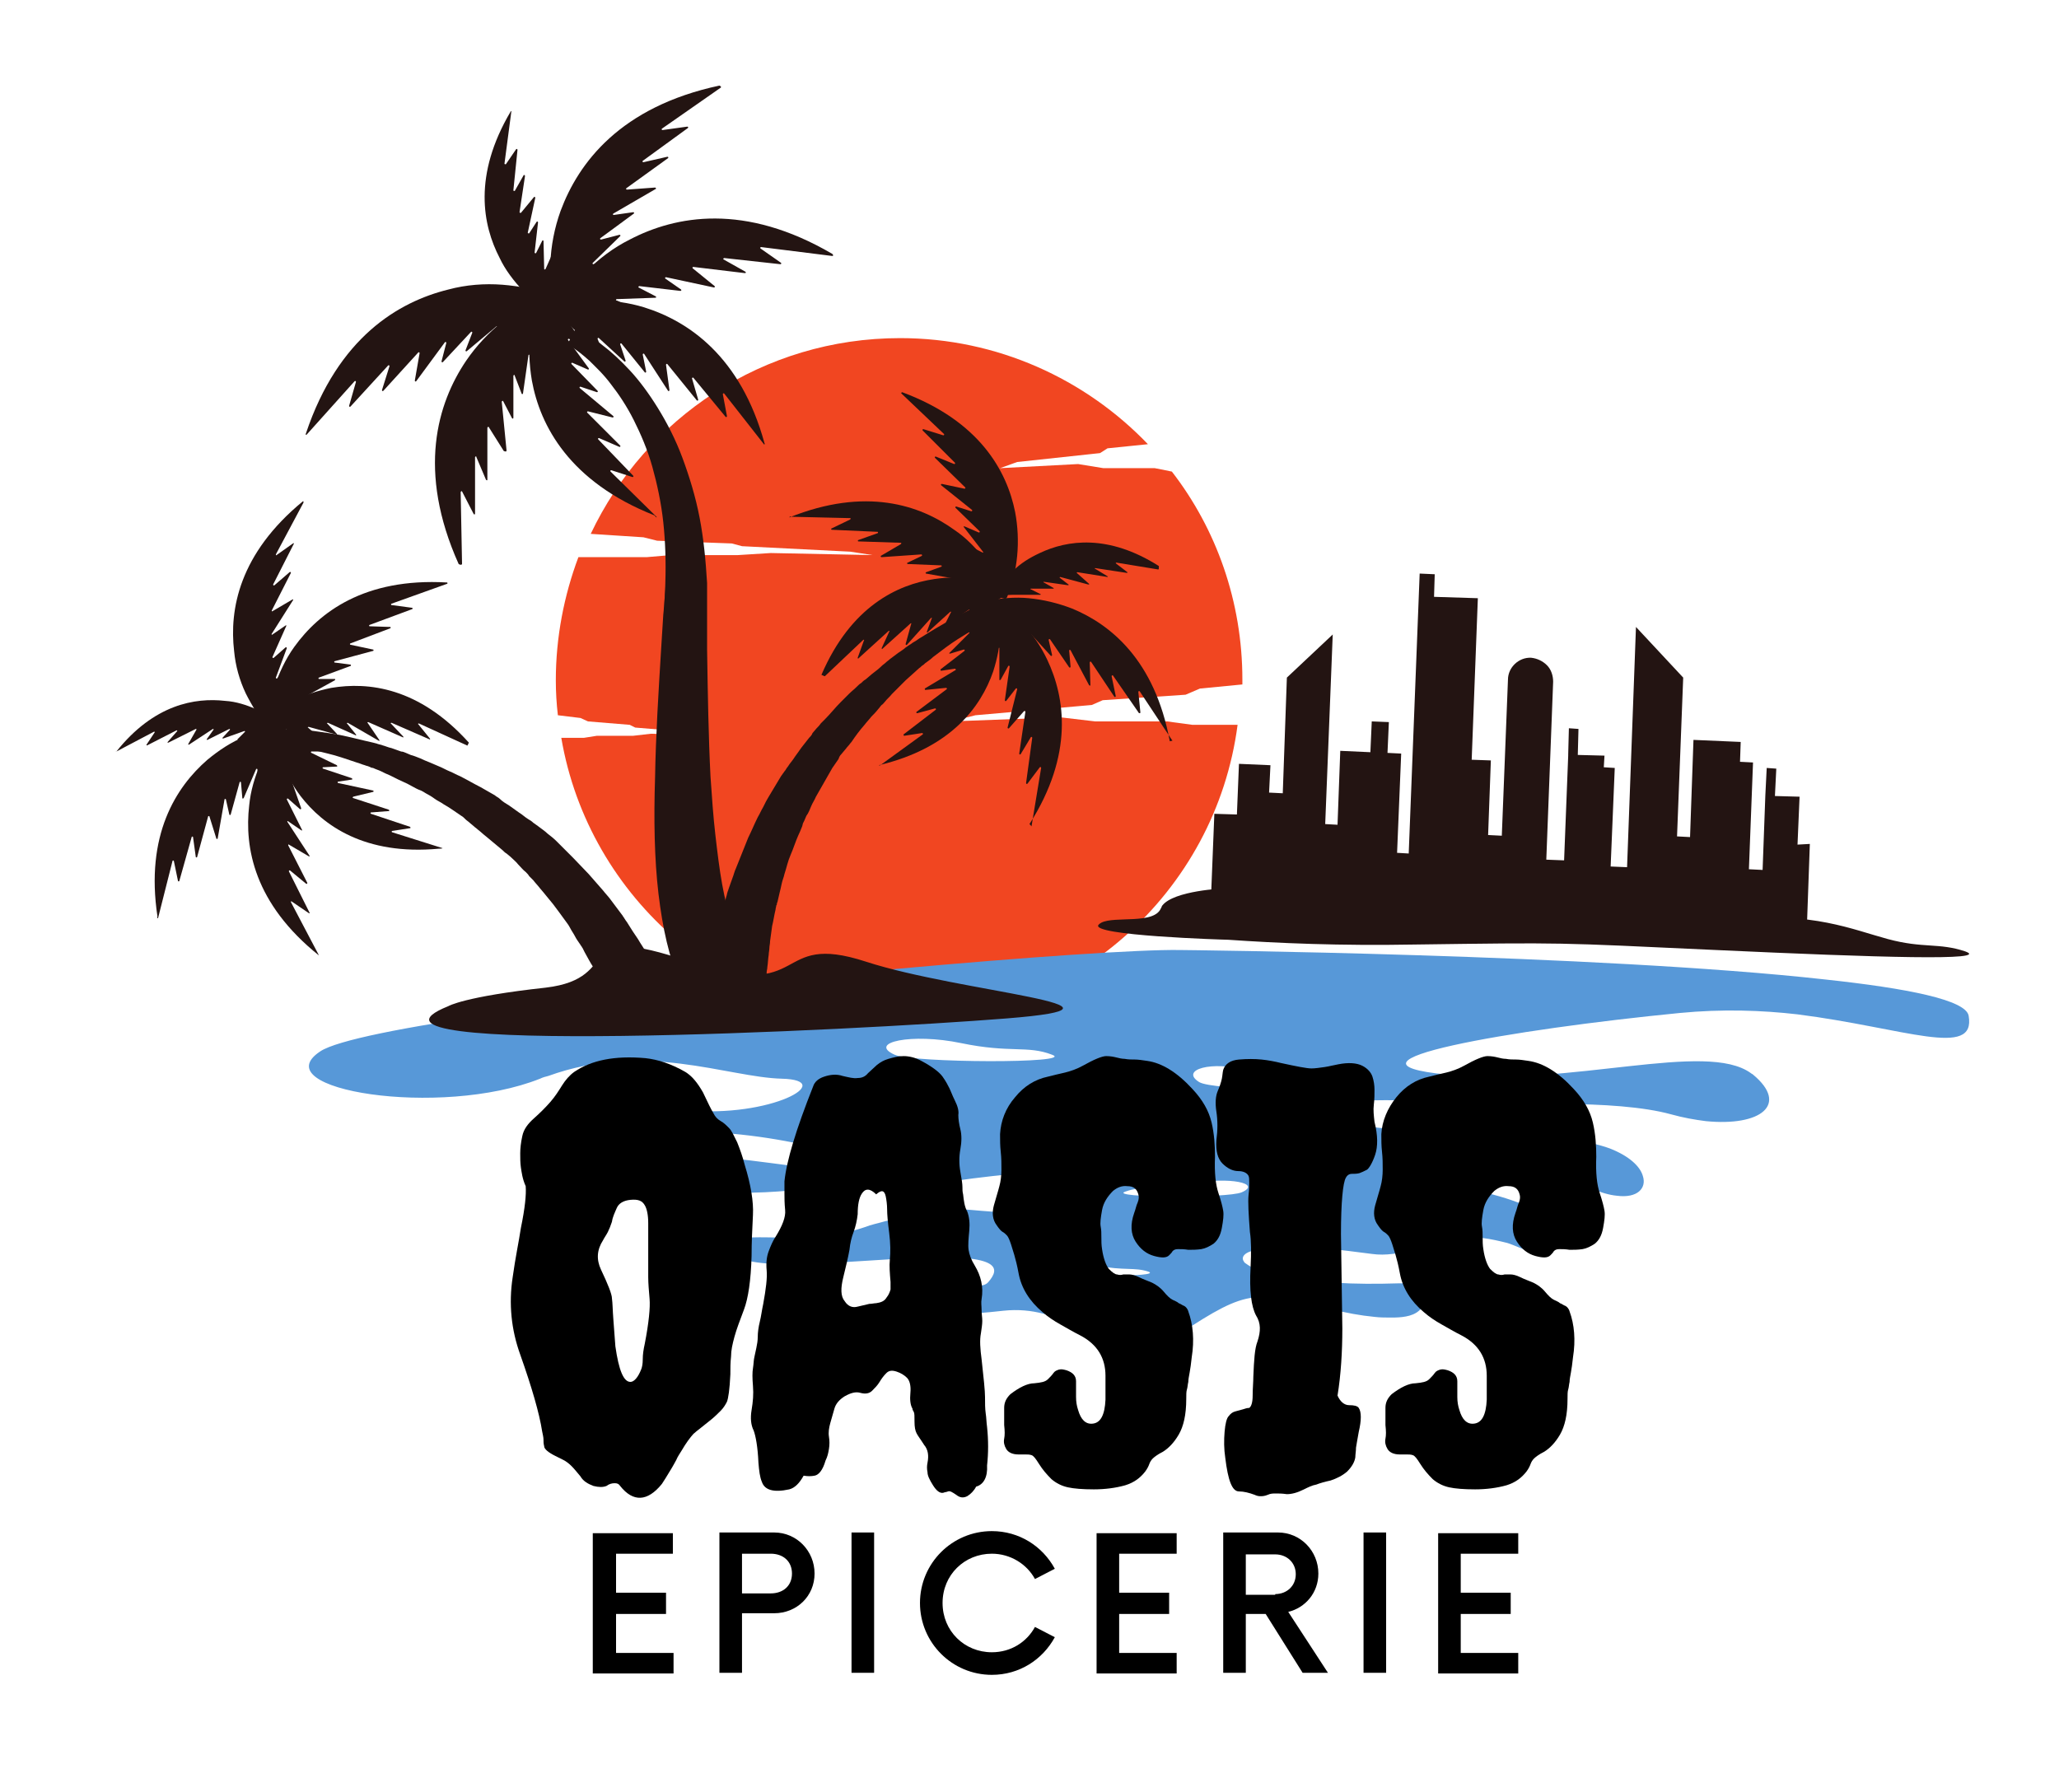 <?xml version="1.0" encoding="utf-8"?>
<!-- Generator: Adobe Illustrator 22.0.1, SVG Export Plug-In . SVG Version: 6.00 Build 0)  -->
<svg version="1.1" id="Layer_1" xmlns="http://www.w3.org/2000/svg" xmlns:xlink="http://www.w3.org/1999/xlink" x="0px" y="0px"
	 viewBox="0 0 300.8 261.8" style="enable-background:new 0 0 300.8 261.8;" xml:space="preserve">
<style type="text/css">
	.st0{fill:#F14621;}
	.st1{fill:#5798D8;}
	.st2{fill:#231412;}
	.st3{fill-rule:evenodd;clip-rule:evenodd;fill:none;}
</style>
<path class="st0" d="M142.5,104.5l-3.6,0.9l16-0.6l5.1,0.6h10.5l3.7,0.5h6.6c-3.2,24.5-24.2,43.4-49.5,43.4
	c-24.7,0-45.3-18-49.3-41.5h3.3l1.9-0.3h5.3l2.6-0.3l8,0.3l-1.8-0.5l-8.5-0.7l-0.8-0.4l-6.1-0.5l-1.1-0.5l-3.3-0.4
	c-0.2-1.7-0.3-3.4-0.3-5.1c0-6.3,1.2-12.4,3.3-18h10l3.5-0.3h9.8l4.8-0.3l14.9,0.3l-3.3-0.5l-15.8-0.8l-1.5-0.4L96,79l-2-0.5
	L86.3,78c8-16.9,25.2-28.6,45.2-28.6c14.2,0,27.1,6,36.2,15.5l-5.9,0.6l-1.1,0.7l-12.1,1.3l-2.5,0.9l11.4-0.6l3.7,0.6h7.5l2.5,0.5
	c6.5,8.4,10.3,19,10.3,30.4c0,0.2,0,0.5,0,0.7l-6.2,0.6l-2.1,0.9l-12.1,0.8l-1.6,0.7L142.5,104.5"/>
<path class="st1" d="M287.6,148.4c-0.4-2.3-8.9-4-21-5.3c-33.2-3.7-94.2-4.3-94.2-4.3c-11.7-0.2-66.1,4.5-99.5,9.3
	c-13.6,1.9-23.7,3.9-26.1,5.5c-8.5,5.6,17.5,9.8,32.1,4c0.4-0.2,0.8-0.3,1.2-0.4c14.1-5.1,26.2,0.2,34.1,0.4c8.2,0.2-1.5,5.8-14,4.6
	c-10-1-11.8-0.1-14.7,0.8c-0.7,0.2-1.5,0.4-2.6,0.6c-4.2,0.8-0.6,3.5,6.5,3.2c1.6-0.1,3.5-0.3,5.4-0.8c10.5-2.4,32.5,2.8,30.1,4.4
	c-2.3,1.6-15.5-1.4-20.3-1.2c-4.8,0.2-6.7,3.4,1.2,4.8c6.2,1.1,20.6-1.8,29.2-1.3c1.6,0.1,3.1,0.1,4.7-0.2
	c5.6-0.8,18.5-2.4,19.1,0.4c0.9,3.6-5.6,4.7-12.4,4.2c-2.4-0.1-4-0.3-5.5-0.4c-0.9,0-1.8,0-2.7,0.2c-2,0.3-4.6,0.6-7.3,1.2
	c0,0-0.1,0-0.1,0c-0.4,0.1-0.9,0.2-1.4,0.3c-1,0.3-2.1,0.5-3.1,0.9c-7,2.4-14.4,1.1-17.6,1.6c-1.2,0.2-1.8,0.6-1.7,1.4
	c0.3,1.9,3.2,2.4,8.6,2.4c3.9,0,9.2-0.4,15.8-0.8c15.8-1,14.5,1.6,13,3.4c-1.5,1.8-6.7-1.6-12.7,1.6c-1.4,0.7-2,1.3-1.9,1.8
	c1.3,0.4,2.5,0.9,3.8,1.3c3.1,0.2,7.8,0.1,13-0.5c8.7-0.9,12.9,5.1,18.7,5.6c0.4,0,0.7,0,1.1,0c1.7-0.1,3.7-0.7,5.9-2.2
	c10.3-6.8,11-6.2,22.3-3.6c2,0.5,4.1,0.9,6.2,1.1c0.8,0.1,1.7,0.1,2.5,0.1c1.3,0,3-0.1,4-1c0.5-0.4,0.8-1,0.8-1.5
	c0.1-1-0.4-2-1.5-2.3c-0.7-0.2-1.5-0.2-2.3-0.2c-6.3,0.2-12.6,0-18.7-1.4c-1.3-0.3-2.5-0.7-3.6-1.5c-0.2-0.1-0.3-0.3-0.4-0.5
	c-0.2-0.6,0.4-1,0.9-1.2c1.3-0.5,2.7-0.7,4.1-0.7c4.6-0.2,9.2,0.4,13.8,1c4.1,0.6,8.5-1.6,12.6-2.3c2.4-0.4,4.8,0.1,7.2,0.7
	c1,0.3,2.3,1,3.5,1.2c0.9,0.2,1.8,0,2.5-0.8c0.2-0.3,0.4-0.6,0.5-0.9c0.8-2.5-3-4.7-4.9-5.4c-2.4-0.9-4.8-1.5-7.3-2
	c-0.7-0.1-1.4-0.4-2-0.8c-0.2-0.1-0.6-0.2-1.1-0.3c-3-0.4-2.6-1.2-1.2-2.1c1.6-1,3.4-1.3,5.2-1.1c6.3,0.7,12.6,2.2,16.8,4.1
	c1.5,0.7,2.9,1.1,4,1.2c3,0.4,4.4-1.1,3.8-2.9c-0.4-1.4-2-2.9-4.8-4c-3.5-1.3-9.1-1.8-14.3-2.2c0,0,0,0,0,0c-0.4,0-23.4,0.3-28.2-3
	c-4.9-3.3,28.9-1.2,28.9-1.2c2.1-0.1,4.2-0.1,6.4-0.1c6.1,0,12.1,0.4,16.1,1.5c1.8,0.5,3.5,0.8,5.1,1c8,0.8,12.2-2.4,6.9-6.8
	c-0.1-0.1-0.2-0.1-0.3-0.2c-6.6-4.8-26.1,2-44.4,0.2c-18.5-1.8,9.5-6.6,34-9c6.2-0.6,12-0.4,17.2,0.2
	C278.3,150.2,288.7,154.7,287.6,148.4 M130.7,154.1c-4-1.8,2.5-3.2,9.7-1.7c7.2,1.5,9.7,0.3,13.3,1.7
	C157.3,155.4,133.3,155.3,130.7,154.1z M148.1,164.1c3.4-1.1,5.5,0.2,12-0.8c6.5-1,12.2,0.8,8.5,2.3
	C166.1,166.7,144.7,165.2,148.1,164.1z M154.7,185.8c-2.3-1,1.4-1.8,5.5-0.9c4.1,0.8,5.5,0.2,7.6,0.9
	C169.8,186.6,156.2,186.5,154.7,185.8z M181.4,174.2c-2,0.9-19.7,0.8-17-0.1c2.7-1,4.6-0.1,9.8-1.2
	C179.6,171.9,184.4,172.9,181.4,174.2z M175.2,158.1c-2.9-1.8,1.8-3.2,7.1-1.7c5.3,1.5,7.1,0.3,9.8,1.7
	C194.8,159.5,177.2,159.3,175.2,158.1z"/>
<path class="st2" d="M64.6,123.9l-7.3-2.3c-0.1,0-0.1-0.2,0-0.2l2.6-0.4c0.1,0,0.1-0.1,0-0.2l-5.7-1.9c-0.1,0-0.1-0.2,0-0.2l2.6-0.2
	c0.1,0,0.1-0.1,0-0.2l-5.2-1.7c-0.1,0-0.1-0.1,0-0.2l2.9-0.7c0.1,0,0.1-0.2,0-0.2l-5.1-1.1c-0.1,0-0.1-0.2,0-0.2l2-0.3
	c0.1,0,0.1-0.1,0-0.2l-4.2-1.4c-0.1,0-0.1-0.2,0-0.2l2-0.1c0.1,0,0.1-0.1,0-0.2l-3.7-1.8c-0.1,0-0.1-0.2,0-0.2l2,0
	c0.1,0,0.1-0.1,0-0.2l-4.5-2.3c0,0,0,0,0,0l-2.9-1.7c-0.1,0-0.1,0-0.1,0.1c0.1,1.9,0.5,3.7,1.1,5.5c0.7,1.8,1.6,3.5,2.8,5.1
	c3.3,4.3,9.4,8.7,20.2,7.7C64.7,124,64.7,123.9,64.6,123.9"/>
<path class="st2" d="M46.5,139.4l-4-7.6c0-0.1,0.1-0.2,0.1-0.1l2.5,1.7c0.1,0.1,0.2,0,0.1-0.1l-3-6c0-0.1,0.1-0.2,0.2-0.1l2.3,1.9
	c0.1,0.1,0.2,0,0.2-0.1l-2.8-5.5c0-0.1,0.1-0.2,0.1-0.1l2.9,1.7c0.1,0.1,0.2-0.1,0.1-0.1l-3.2-4.9c-0.1-0.1,0.1-0.2,0.1-0.1l1.9,1.3
	c0.1,0.1,0.2,0,0.1-0.1l-2.2-4.4c0-0.1,0.1-0.2,0.2-0.1l1.7,1.5c0.1,0.1,0.2,0,0.2-0.1l-1.5-4.3c0-0.1,0.1-0.2,0.2-0.1l1.6,1.6
	c0.1,0.1,0.2,0,0.2-0.1l-1.8-5.3c0,0,0,0,0,0l-1-3.7c0-0.1-0.1-0.1-0.2,0c-1.4,1.6-2.5,3.4-3.4,5.3c-0.9,2-1.5,4.1-1.7,6.2
	c-0.7,6.1,0.7,14.3,10.2,21.9C46.5,139.6,46.6,139.5,46.5,139.4"/>
<path class="st2" d="M23.1,134.1l2.1-8.3c0-0.1,0.2-0.1,0.2,0l0.6,2.9c0,0.1,0.2,0.1,0.2,0l1.8-6.4c0-0.1,0.2-0.1,0.2,0l0.4,2.9
	c0,0.1,0.2,0.1,0.2,0l1.6-5.9c0-0.1,0.2-0.1,0.2,0l1,3.2c0,0.1,0.2,0.1,0.2,0l1-5.7c0-0.1,0.2-0.1,0.2,0l0.5,2.2
	c0,0.1,0.2,0.1,0.2,0l1.3-4.7c0-0.1,0.2-0.1,0.2,0l0.2,2.3c0,0.1,0.1,0.1,0.2,0l1.8-4.2c0-0.1,0.2-0.1,0.2,0l0.1,2.2
	c0,0.1,0.1,0.1,0.2,0l2.3-5.1c0,0,0,0,0,0l1.7-3.4c0-0.1,0-0.2-0.1-0.1c-2.1,0.2-4.1,0.8-6,1.6c-2,0.8-3.8,2-5.5,3.4
	c-4.6,4-9.1,11-7.3,22.9C22.9,134.2,23,134.2,23.1,134.1"/>
<path class="st2" d="M68.2,108.9l-7-3.2c-0.1,0-0.2,0.1-0.1,0.1l1.7,2.1c0.1,0.1,0,0.2-0.1,0.1l-5.5-2.4c-0.1,0-0.2,0.1-0.1,0.1
	l1.8,1.9c0.1,0.1,0,0.2-0.1,0.1l-5-2.2c-0.1,0-0.2,0.1-0.1,0.1l1.7,2.5c0.1,0.1,0,0.2-0.1,0.1l-4.5-2.6c-0.1,0-0.2,0.1-0.1,0.1
	l1.3,1.6c0.1,0.1,0,0.2-0.1,0.1l-4-1.8c-0.1,0-0.2,0.1-0.1,0.1l1.4,1.5c0.1,0.1,0,0.2-0.1,0.1l-4-1.1c-0.1,0-0.2,0.1-0.1,0.1
	l1.5,1.3c0.1,0.1,0,0.2-0.1,0.2l-4.8-1.3c0,0,0,0,0,0l-3.3-0.7c-0.1,0-0.1-0.1,0-0.1c1.4-1.3,2.9-2.4,4.6-3.3
	c1.7-0.9,3.5-1.5,5.5-1.9c5.4-0.9,12.8-0.1,20.1,8C68.3,108.9,68.3,109,68.2,108.9"/>
<path class="st2" d="M65.3,85.3l-8.1,2.9c-0.1,0-0.1,0.2,0,0.2l3,0.4c0.1,0,0.1,0.2,0,0.2L54,91.3c-0.1,0-0.1,0.2,0,0.2l3,0.1
	c0.1,0,0.1,0.2,0,0.2L51.2,94c-0.1,0-0.1,0.2,0,0.2l3.3,0.7c0.1,0,0.1,0.2,0,0.2l-5.6,1.5c-0.1,0-0.1,0.2,0,0.2l2.3,0.3
	c0.1,0,0.1,0.2,0,0.2l-4.6,1.7c-0.1,0-0.1,0.2,0,0.2l2.3,0c0.1,0,0.1,0.1,0,0.2l-4,2.2c-0.1,0.1-0.1,0.2,0.1,0.2l2.2-0.1
	c0.1,0,0.1,0.1,0.1,0.2l-4.9,2.7c0,0,0,0,0,0l-3.2,2c-0.1,0-0.2,0-0.2-0.1c0.1-2.1,0.4-4.2,1.1-6.2c0.7-2,1.6-4,2.9-5.8
	c3.6-5,10.2-10.1,22.3-9.4C65.4,85.1,65.4,85.3,65.3,85.3"/>
<path class="st2" d="M44.3,73.5l-4,7.5c0,0.1,0.1,0.2,0.1,0.1l2.4-1.7c0.1-0.1,0.2,0,0.1,0.1l-3,5.9c0,0.1,0.1,0.2,0.2,0.1l2.2-1.9
	c0.1-0.1,0.2,0,0.2,0.1l-2.8,5.5c0,0.1,0.1,0.2,0.1,0.1l2.9-1.7c0.1-0.1,0.2,0.1,0.1,0.1l-3.1,4.9c-0.1,0.1,0.1,0.2,0.1,0.1l1.9-1.3
	c0.1-0.1,0.2,0,0.1,0.1L39.8,96c0,0.1,0.1,0.2,0.2,0.1l1.7-1.5c0.1-0.1,0.2,0,0.2,0.1L40.3,99c0,0.1,0.1,0.2,0.2,0.1l1.6-1.6
	c0.1-0.1,0.2,0,0.2,0.1l-1.8,5.3c0,0,0,0,0,0l-1,3.6c0,0.1-0.1,0.1-0.2,0c-1.4-1.6-2.5-3.4-3.4-5.2c-0.9-1.9-1.5-4-1.7-6.2
	c-0.7-6,0.7-14.2,10.1-21.9C44.3,73.3,44.4,73.4,44.3,73.5"/>
<path class="st2" d="M17,109.8l5.5-2.9c0.1,0,0.1,0,0.1,0.1l-1.2,1.8c0,0.1,0,0.1,0.1,0.1l4.3-2.2c0.1,0,0.1,0.1,0.1,0.1l-1.4,1.6
	c-0.1,0.1,0,0.1,0.1,0.1l4-2c0.1,0,0.1,0,0.1,0.1l-1.2,2.1c0,0.1,0,0.1,0.1,0.1l3.5-2.3c0.1,0,0.1,0,0.1,0.1l-1,1.4
	c0,0.1,0,0.1,0.1,0.1l3.2-1.6c0.1,0,0.1,0.1,0.1,0.1l-1.1,1.2c0,0.1,0,0.1,0.1,0.1l3.1-1.1c0.1,0,0.1,0.1,0.1,0.1l-1.1,1.1
	c-0.1,0.1,0,0.1,0.1,0.1l3.8-1.3c0,0,0,0,0,0l2.6-0.7c0.1,0,0.1-0.1,0-0.1c-1.2-1-2.4-1.8-3.8-2.4c-1.4-0.6-2.9-1.1-4.5-1.2
	c-4.4-0.5-10.4,0.5-15.9,7.4C16.8,109.7,16.9,109.8,17,109.8"/>
<path class="st2" d="M41.7,108.8c0,0,0.1,0,0.2,0c0.1,0,0.1,0,0.2,0c0.1,0,0.2,0,0.3,0.1c0.5,0.1,1.2,0.2,2.2,0.4
	c0.9,0.2,2.1,0.5,3.3,0.8c1.3,0.3,2.7,0.8,4.2,1.3c0.4,0.1,0.8,0.3,1.2,0.4c0.2,0.1,0.4,0.1,0.6,0.2c0.2,0.1,0.4,0.2,0.6,0.2
	c0.4,0.2,0.8,0.3,1.2,0.5c0.4,0.2,0.8,0.4,1.3,0.6c0.2,0.1,0.4,0.2,0.6,0.3c0.2,0.1,0.4,0.2,0.6,0.3c0.4,0.2,0.9,0.4,1.3,0.6
	c0.4,0.2,0.9,0.5,1.3,0.7c0.2,0.1,0.4,0.2,0.7,0.3c0.2,0.1,0.4,0.2,0.7,0.4c0.4,0.2,0.9,0.5,1.3,0.8c0.4,0.3,0.9,0.5,1.3,0.8
	c0.9,0.5,1.7,1.1,2.6,1.7c0.2,0.1,0.4,0.3,0.6,0.5c0.2,0.2,0.4,0.3,0.6,0.5l0.6,0.5c0.2,0.2,0.4,0.3,0.6,0.5c0.4,0.3,0.8,0.7,1.2,1
	l0.6,0.5l0.6,0.5l1.2,1c0.2,0.2,0.4,0.4,0.6,0.5l0.6,0.5c0.4,0.4,0.8,0.7,1.1,1.1c0.4,0.4,0.7,0.8,1.1,1.1c0.2,0.2,0.4,0.4,0.5,0.6
	l0.3,0.3l0.3,0.3c0.3,0.4,0.7,0.8,1,1.2c0.7,0.8,1.3,1.6,1.9,2.3c0.6,0.8,1.2,1.6,1.7,2.3c0.3,0.4,0.6,0.8,0.8,1.2
	c0.2,0.4,0.5,0.8,0.7,1.2c0.2,0.4,0.5,0.8,0.7,1.1c0.1,0.1,0.1,0.2,0.2,0.3c0.1,0.1,0.1,0.2,0.2,0.3c0.1,0.2,0.2,0.4,0.3,0.6
	c0.4,0.7,0.8,1.5,1.2,2.1c0.4,0.7,0.7,1.4,1,2c0.2,0.3,0.3,0.6,0.5,0.9c0.1,0.3,0.3,0.6,0.4,0.9c0.3,0.6,0.5,1.1,0.7,1.6
	c0.1,0.3,0.2,0.5,0.3,0.7c0.1,0.2,0.2,0.5,0.3,0.7c0.6,1.7,1,2.7,1,2.7l8-3.2c0,0-0.5-1.1-1.4-2.9c-0.1-0.2-0.2-0.5-0.4-0.7
	c-0.1-0.3-0.3-0.5-0.4-0.8c-0.3-0.5-0.6-1.1-1-1.8c-0.2-0.3-0.3-0.6-0.5-1c-0.2-0.3-0.4-0.7-0.6-1c-0.4-0.7-0.9-1.4-1.3-2.1
	c-0.5-0.7-1-1.5-1.5-2.3c-0.1-0.2-0.3-0.4-0.4-0.6c-0.1-0.1-0.1-0.2-0.2-0.3c-0.1-0.1-0.1-0.2-0.2-0.3c-0.3-0.4-0.6-0.8-0.9-1.2
	c-0.3-0.4-0.6-0.8-0.9-1.2c-0.3-0.4-0.7-0.8-1-1.2c-0.7-0.8-1.4-1.6-2.1-2.4c-0.8-0.8-1.5-1.6-2.3-2.4c-0.4-0.4-0.8-0.8-1.2-1.2
	l-0.3-0.3l-0.3-0.3c-0.2-0.2-0.4-0.4-0.6-0.6c-0.4-0.4-0.9-0.8-1.3-1.1c-0.4-0.4-0.9-0.7-1.4-1.1l-0.7-0.5c-0.2-0.2-0.5-0.4-0.7-0.5
	c-0.5-0.3-0.9-0.7-1.4-1l-0.7-0.5l-0.7-0.5c-0.5-0.3-1-0.6-1.4-1c-0.2-0.2-0.5-0.3-0.7-0.5l-0.7-0.4c-0.2-0.1-0.5-0.3-0.7-0.4
	c-0.2-0.1-0.5-0.3-0.7-0.4c-1-0.5-2-1.1-3-1.6c-0.5-0.2-1-0.5-1.5-0.7c-0.5-0.2-1-0.5-1.5-0.7c-0.2-0.1-0.5-0.2-0.7-0.3
	c-0.2-0.1-0.5-0.2-0.7-0.3c-0.5-0.2-1-0.4-1.4-0.6c-0.5-0.2-1-0.4-1.4-0.5c-0.2-0.1-0.5-0.2-0.7-0.3c-0.2-0.1-0.5-0.2-0.7-0.2
	c-0.5-0.2-0.9-0.3-1.4-0.5c-0.5-0.1-0.9-0.3-1.3-0.4c-0.2-0.1-0.4-0.1-0.7-0.2c-0.2-0.1-0.4-0.1-0.7-0.2c-0.4-0.1-0.9-0.2-1.3-0.3
	c-1.7-0.4-3.2-0.8-4.6-1c-1.4-0.2-2.6-0.4-3.6-0.5c-1-0.1-1.8-0.2-2.3-0.2c-0.1,0-0.3,0-0.4,0c-0.1,0-0.2,0-0.3,0
	c-0.1,0-0.2,0-0.2,0L41.7,108.8"/>
<path class="st2" d="M111.6,64.9l-5.8-7.4c-0.1-0.1-0.2,0-0.2,0.1l0.6,3.2c0,0.1-0.1,0.2-0.2,0.1l-4.7-5.7c-0.1-0.1-0.2,0-0.2,0.1
	l0.9,3.1c0,0.1-0.1,0.2-0.2,0.1l-4.3-5.3c-0.1-0.1-0.2,0-0.2,0.1l0.5,3.7c0,0.1-0.1,0.2-0.2,0.1l-3.5-5.4c-0.1-0.1-0.2,0-0.2,0.1
	l0.5,2.5c0,0.1-0.1,0.2-0.2,0.1l-3.4-4.2c-0.1-0.1-0.2,0-0.2,0.1l0.8,2.4c0,0.1-0.1,0.2-0.2,0.1l-3.7-3.4c-0.1-0.1-0.2,0-0.2,0.1
	l0.9,2.3c0,0.1-0.1,0.2-0.2,0.1l-4.5-4.1c0,0,0,0,0,0l-3.2-2.6c-0.1-0.1,0-0.2,0-0.2c2.2-0.7,4.5-1,6.8-1.1c2.4,0,4.7,0.3,7,1
	c6.4,2,14.1,7.1,17.6,19.9C111.8,64.9,111.6,65,111.6,64.9"/>
<path class="st2" d="M121.6,37.4l-10.4-1.3c-0.1,0-0.2,0.1-0.1,0.2l3,2.1c0.1,0.1,0,0.2-0.1,0.2l-8.2-0.9c-0.1,0-0.2,0.2-0.1,0.2
	l3.2,1.8c0.1,0.1,0.1,0.2-0.1,0.2l-7.5-0.9c-0.1,0-0.2,0.1-0.1,0.2l3.2,2.6c0.1,0.1,0,0.2-0.1,0.2l-7-1.5c-0.1,0-0.2,0.1-0.1,0.2
	l2.3,1.6c0.1,0.1,0,0.2-0.1,0.2l-6-0.7c-0.1,0-0.2,0.2-0.1,0.2l2.5,1.3c0.1,0.1,0.1,0.2-0.1,0.2l-5.6,0.2c-0.1,0-0.2,0.2,0,0.2
	l2.5,1.1c0.1,0.1,0.1,0.2,0,0.2l-6.9,0.3c0,0,0,0,0,0l-4.6,0.4C81,46.1,81,46,81,45.9c1.2-2.3,2.8-4.4,4.6-6.2
	c1.9-1.9,4-3.5,6.4-4.7c6.7-3.5,16.8-5.4,29.6,2.1C121.8,37.3,121.7,37.4,121.6,37.4"/>
<path class="st2" d="M105.3,12.8l-8.6,6c-0.1,0.1,0,0.2,0.1,0.2l3.6-0.5c0.1,0,0.2,0.1,0.1,0.2l-6.6,4.8c-0.1,0.1,0,0.2,0.1,0.2
	l3.5-0.8c0.1,0,0.2,0.1,0.1,0.2l-6.1,4.4c-0.1,0.1,0,0.2,0.1,0.2l4.1-0.3c0.1,0,0.2,0.2,0.1,0.2l-6.2,3.6c-0.1,0.1-0.1,0.2,0.1,0.2
	l2.8-0.4c0.1,0,0.2,0.1,0.1,0.2l-4.9,3.6c-0.1,0.1,0,0.2,0.1,0.2l2.7-0.7c0.1,0,0.2,0.1,0.1,0.2l-4,3.9c-0.1,0.1,0,0.2,0.1,0.2
	l2.6-0.8c0.1,0,0.2,0.1,0.1,0.2l-4.9,4.8c0,0,0,0,0,0l-3.1,3.4c-0.1,0.1-0.2,0-0.2-0.1c-0.6-2.5-0.9-5.1-0.8-7.6
	c0.1-2.6,0.6-5.2,1.5-7.7c2.6-7,8.7-15.2,23.2-18.3C105.3,12.6,105.4,12.7,105.3,12.8"/>
<path class="st2" d="M95.9,75.5l-6.7-6.6c-0.1-0.1,0-0.2,0.1-0.2l3.1,1c0.1,0,0.2-0.1,0.1-0.2l-5.1-5.3c-0.1-0.1,0-0.2,0.1-0.2
	l3,1.3c0.1,0,0.2-0.1,0.1-0.2l-4.8-4.8c-0.1-0.1,0-0.2,0.1-0.2l3.6,0.9c0.1,0,0.2-0.1,0.1-0.2l-4.9-4.1c-0.1-0.1,0-0.2,0.1-0.2
	l2.4,0.8c0.1,0,0.2-0.1,0.1-0.2l-3.8-3.9c-0.1-0.1,0-0.2,0.1-0.2l2.3,1c0.1,0,0.2-0.1,0.1-0.2l-3-4.1c-0.1-0.1,0-0.2,0.1-0.2
	l2.2,1.1c0.1,0.1,0.2-0.1,0.1-0.2l-3.6-5c0,0,0,0,0,0l-2.3-3.5c0-0.1-0.2-0.1-0.2,0c-0.9,2.1-1.5,4.4-1.8,6.6
	c-0.3,2.3-0.2,4.7,0.2,7.1c1.2,6.6,5.5,14.8,17.9,19.7C95.9,75.7,96,75.6,95.9,75.5"/>
<path class="st2" d="M67.5,82.4l-0.2-10.5c0-0.1,0.2-0.2,0.2-0.1l1.7,3.3c0.1,0.1,0.2,0.1,0.2-0.1l0-8.2c0-0.1,0.2-0.2,0.2,0
	l1.4,3.3c0.1,0.1,0.2,0.1,0.2,0l0-7.6c0-0.1,0.2-0.2,0.2-0.1l2.2,3.5C73.9,66,74,66,74,65.8l-0.7-7.1c0-0.1,0.2-0.2,0.2-0.1l1.3,2.5
	c0.1,0.1,0.2,0.1,0.2-0.1l0-6.1c0-0.1,0.2-0.2,0.2,0l1,2.6c0,0.1,0.2,0.1,0.2,0l0.8-5.6c0-0.1,0.2-0.1,0.2,0l0.8,2.6
	c0,0.1,0.2,0.1,0.2,0l1-6.8c0,0,0,0,0,0l0.9-4.6c0-0.1-0.1-0.2-0.2-0.1c-2.4,1-4.6,2.3-6.6,3.9c-2.1,1.7-3.9,3.6-5.4,5.8
	c-4.2,6.2-7.2,16.1-1.1,29.7C67.3,82.6,67.5,82.5,67.5,82.4"/>
<path class="st2" d="M44.8,63.5l7-7.8c0.1-0.1,0.2,0,0.2,0.1L51,59.3c0,0.1,0.1,0.2,0.2,0.1l5.5-6c0.1-0.1,0.2,0,0.2,0.1L55.8,57
	c0,0.1,0.1,0.2,0.2,0.1l5.1-5.6c0.1-0.1,0.2,0,0.2,0.1l-0.7,4c0,0.1,0.1,0.2,0.2,0.1L65,50c0.1-0.1,0.2,0,0.2,0.1l-0.7,2.7
	c0,0.1,0.1,0.2,0.2,0.1l4.1-4.4c0.1-0.1,0.2,0,0.2,0.1l-1,2.6c0,0.1,0.1,0.2,0.2,0.1l4.3-3.6c0.1-0.1,0.2,0,0.2,0.1l-1.1,2.5
	c-0.1,0.1,0.1,0.2,0.2,0.1l5.3-4.3c0,0,0,0,0,0l3.8-2.7c0.1-0.1,0.1-0.2,0-0.2c-2.4-0.9-5-1.4-7.5-1.6c-2.6-0.2-5.3,0-7.9,0.7
	c-7.3,1.8-16.1,7-20.8,21C44.6,63.5,44.7,63.6,44.8,63.5"/>
<path class="st2" d="M74.7,16.3l-1,7.6c0,0.1,0.1,0.1,0.2,0.1l1.5-2.2c0.1-0.1,0.2,0,0.2,0.1l-0.6,5.9c0,0.1,0.1,0.1,0.2,0.1
	l1.3-2.3c0-0.1,0.2,0,0.2,0.1L75.9,31c0,0.1,0.1,0.1,0.2,0.1l1.9-2.3c0.1-0.1,0.2,0,0.2,0.1l-1.1,5.1c0,0.1,0.1,0.1,0.2,0.1l1.1-1.7
	c0.1-0.1,0.2,0,0.2,0.1l-0.5,4.4c0,0.1,0.1,0.1,0.2,0.1l0.9-1.8c0-0.1,0.2-0.1,0.2,0l0.1,4.1c0,0.1,0.1,0.1,0.2,0l0.8-1.8
	c0-0.1,0.2-0.1,0.2,0l0.2,5c0,0,0,0,0,0l0.3,3.4c0,0.1-0.1,0.1-0.1,0.1c-1.6-0.9-3.2-2-4.5-3.3C75,41,73.8,39.4,73,37.7
	c-2.5-4.8-3.9-12.1,1.6-21.4C74.6,16.2,74.7,16.2,74.7,16.3"/>
<path class="st2" d="M128.6,111.8l6.2-4.5c0.1-0.1,0-0.2-0.1-0.2l-2.6,0.4c-0.1,0-0.1-0.1-0.1-0.2l4.7-3.6c0.1-0.1,0-0.2-0.1-0.2
	l-2.6,0.7c-0.1,0-0.2-0.1-0.1-0.2l4.4-3.3c0.1-0.1,0-0.2-0.1-0.2l-3,0.3c-0.1,0-0.1-0.1-0.1-0.2l4.5-2.7c0.1,0,0-0.2-0.1-0.2l-2,0.3
	c-0.1,0-0.1-0.1-0.1-0.2l3.5-2.7c0.1-0.1,0-0.2-0.1-0.2l-2,0.6c-0.1,0-0.2-0.1-0.1-0.1l2.9-2.9c0.1-0.1,0-0.2-0.1-0.1l-1.9,0.6
	c-0.1,0-0.2-0.1-0.1-0.1l3.5-3.6c0,0,0,0,0,0l2.2-2.5c0-0.1,0.1,0,0.2,0c0.5,1.8,0.7,3.7,0.7,5.6c0,1.9-0.4,3.8-1,5.7
	c-1.8,5.2-6.2,11.2-16.7,13.7C128.6,111.9,128.5,111.8,128.6,111.8"/>
<path class="st2" d="M150.7,120.7l1.4-8.5c0-0.1-0.1-0.2-0.2-0.1l-1.8,2.4c-0.1,0.1-0.2,0-0.2-0.1l0.9-6.6c0-0.1-0.1-0.2-0.2-0.1
	l-1.5,2.5c-0.1,0.1-0.2,0-0.2-0.1l0.9-6.1c0-0.1-0.1-0.2-0.2-0.1l-2.2,2.5c-0.1,0.1-0.2,0-0.2-0.1l1.4-5.6c0-0.1-0.1-0.2-0.2-0.1
	l-1.4,1.8c-0.1,0.1-0.2,0-0.2-0.1l0.7-4.9c0-0.1-0.1-0.2-0.2-0.1l-1.1,2c-0.1,0.1-0.2,0.1-0.2,0l0-4.6c0-0.1-0.1-0.1-0.2,0l-1,2
	c0,0.1-0.2,0.1-0.2,0l0-5.6c0,0,0,0,0,0l-0.2-3.8c0-0.1,0.1-0.1,0.1-0.1c1.8,1.1,3.5,2.4,4.9,3.9c1.5,1.6,2.7,3.4,3.6,5.3
	c2.6,5.5,3.9,13.8-2.6,24C150.8,120.8,150.7,120.8,150.7,120.7"/>
<path class="st2" d="M171.2,108.1l-4.7-7.1c-0.1-0.1-0.2,0-0.2,0.1l0.3,3c0,0.1-0.1,0.1-0.2,0.1l-3.8-5.5c-0.1-0.1-0.2,0-0.2,0.1
	l0.6,2.9c0,0.1-0.1,0.2-0.2,0.1l-3.4-5.1c-0.1-0.1-0.2,0-0.2,0.1l0.1,3.3c0,0.1-0.1,0.1-0.2,0l-2.7-5.1c-0.1-0.1-0.2-0.1-0.2,0.1
	l0.2,2.3c0,0.1-0.1,0.2-0.2,0.1l-2.8-4.1c-0.1-0.1-0.2,0-0.2,0.1l0.5,2.2c0,0.1-0.1,0.2-0.2,0.1l-3.1-3.4c-0.1-0.1-0.2,0-0.2,0.1
	l0.6,2.1c0,0.1-0.1,0.2-0.2,0.1l-3.8-4.1c0,0,0,0,0,0l-2.7-2.6c-0.1-0.1,0-0.2,0-0.2c2.1-0.4,4.2-0.6,6.2-0.4
	c2.1,0.2,4.2,0.7,6.3,1.5c5.6,2.3,12.1,7.5,14.3,19.4C171.4,108.2,171.3,108.2,171.2,108.1"/>
<path class="st2" d="M120.5,98.8l5.6-5.3c0.1-0.1,0.2,0,0.1,0.1l-0.9,2.5c0,0.1,0.1,0.2,0.1,0.1l4.4-4c0.1-0.1,0.2,0,0.1,0.1
	l-1.1,2.4c0,0.1,0.1,0.2,0.1,0.1l4.1-3.7c0.1-0.1,0.2,0,0.1,0.1l-0.8,2.9c0,0.1,0.1,0.2,0.2,0.1l3.5-3.9c0.1-0.1,0.2,0,0.1,0.1
	l-0.7,1.9c0,0.1,0.1,0.2,0.1,0.1l3.3-3c0.1-0.1,0.2,0,0.1,0.1l-0.9,1.8c0,0.1,0.1,0.2,0.1,0.1l3.4-2.3c0.1-0.1,0.2,0,0.1,0.1l-1,1.7
	c0,0.1,0,0.2,0.1,0.1l4.1-2.8c0,0,0,0,0,0l2.9-1.7c0.1,0,0.1-0.1,0-0.2c-1.7-0.8-3.5-1.4-5.4-1.7c-1.9-0.3-3.8-0.3-5.8,0
	c-5.4,0.8-12.2,4-16.5,14C120.3,98.7,120.4,98.8,120.5,98.8"/>
<path class="st2" d="M115.6,75.5l8.6,0.2c0.1,0,0.1,0.1,0,0.2l-2.7,1.3c-0.1,0-0.1,0.2,0,0.2l6.7,0.3c0.1,0,0.1,0.2,0,0.2l-2.8,1
	c-0.1,0-0.1,0.2,0,0.2l6.2,0.2c0.1,0,0.1,0.1,0,0.2l-2.9,1.7c-0.1,0.1,0,0.2,0.1,0.2l5.8-0.4c0.1,0,0.1,0.1,0.1,0.2l-2.1,1
	c-0.1,0-0.1,0.2,0,0.2l4.9,0.2c0.1,0,0.1,0.2,0,0.2l-2.2,0.8c-0.1,0-0.1,0.2,0,0.2l4.5,0.8c0.1,0,0.1,0.2,0,0.2l-2.1,0.6
	c-0.1,0-0.1,0.2,0,0.2l5.5,1c0,0,0,0,0,0l3.7,0.9c0.1,0,0.1-0.1,0.1-0.1c-0.7-2-1.7-3.8-3-5.5c-1.3-1.7-2.8-3.3-4.6-4.5
	c-5-3.6-12.9-6.3-24.1-1.8C115.5,75.3,115.5,75.5,115.6,75.5"/>
<path class="st2" d="M131.7,57.5l6.2,5.9c0.1,0.1,0,0.2-0.1,0.2l-2.9-0.9c-0.1,0-0.2,0.1-0.1,0.2l4.7,4.7c0.1,0.1,0,0.2-0.1,0.2
	l-2.7-1.1c-0.1,0-0.2,0.1-0.1,0.2l4.4,4.3c0.1,0.1,0,0.2-0.1,0.2l-3.3-0.7c-0.1,0-0.2,0.1-0.1,0.2l4.5,3.6c0.1,0.1,0,0.2-0.1,0.2
	l-2.2-0.7c-0.1,0-0.2,0.1-0.1,0.2l3.5,3.4c0.1,0.1,0,0.2-0.1,0.2l-2.1-0.9c-0.1,0-0.2,0.1-0.1,0.1l2.8,3.6c0.1,0.1,0,0.2-0.1,0.1
	l-2-1c-0.1,0-0.2,0.1-0.1,0.1l3.4,4.4c0,0,0,0,0,0l2.1,3.1c0,0.1,0.1,0.1,0.2,0c0.8-1.9,1.3-4,1.5-6.1c0.2-2.1,0.1-4.3-0.3-6.4
	c-1.2-6-5.2-13.3-16.5-17.5C131.7,57.3,131.6,57.5,131.7,57.5"/>
<path class="st2" d="M169.2,83.2l-6.1-1c-0.1,0-0.1,0.1-0.1,0.1l1.7,1.3c0.1,0,0,0.1-0.1,0.1L160,83c-0.1,0-0.1,0.1,0,0.1l1.8,1.1
	c0.1,0,0,0.1,0,0.1l-4.4-0.7c-0.1,0-0.1,0.1-0.1,0.1l1.8,1.6c0.1,0,0,0.1-0.1,0.1l-4.1-1.1c-0.1,0-0.1,0.1-0.1,0.1l1.3,1
	c0.1,0,0,0.1-0.1,0.1l-3.5-0.5c-0.1,0-0.1,0.1,0,0.1l1.4,0.8c0.1,0,0,0.1,0,0.1l-3.3,0c-0.1,0-0.1,0.1,0,0.1l1.4,0.7
	c0.1,0,0,0.1,0,0.1l-4,0c0,0,0,0,0,0l-2.7,0.1c-0.1,0-0.1-0.1-0.1-0.1c0.8-1.3,1.7-2.5,2.8-3.5c1.1-1.1,2.4-1.9,3.9-2.6
	c4-1.9,10-2.8,17.4,1.9C169.3,83.1,169.3,83.2,169.2,83.2"/>
<path class="st2" d="M145.4,90.1c0,0-0.1,0-0.2,0.1c-0.1,0-0.1,0.1-0.2,0.1c-0.1,0-0.2,0.1-0.3,0.2c-0.4,0.2-1.1,0.6-1.9,1.1
	c-0.8,0.5-1.8,1.1-2.9,1.8c-1.1,0.7-2.3,1.6-3.6,2.6c-0.3,0.3-0.6,0.5-1,0.8c-0.2,0.1-0.3,0.3-0.5,0.4c-0.2,0.1-0.3,0.3-0.5,0.4
	c-0.3,0.3-0.7,0.6-1,0.9c-0.3,0.3-0.7,0.6-1,0.9c-0.2,0.2-0.3,0.3-0.5,0.5c-0.2,0.2-0.3,0.3-0.5,0.5c-0.3,0.3-0.7,0.7-1,1
	c-0.3,0.4-0.7,0.7-1,1.1c-0.2,0.2-0.3,0.4-0.5,0.5c-0.2,0.2-0.3,0.4-0.5,0.6c-0.3,0.4-0.7,0.8-1,1.1c-0.3,0.4-0.7,0.8-1,1.2
	c-0.7,0.8-1.3,1.6-1.9,2.5c-0.2,0.2-0.3,0.4-0.5,0.6c-0.2,0.2-0.3,0.4-0.5,0.6l-0.5,0.6c-0.2,0.2-0.3,0.4-0.4,0.7
	c-0.3,0.4-0.6,0.9-0.9,1.3l-0.4,0.7l-0.4,0.7L120,115c-0.1,0.2-0.3,0.5-0.4,0.7l-0.4,0.7c-0.2,0.5-0.5,0.9-0.7,1.4
	c-0.2,0.5-0.4,1-0.7,1.4c-0.1,0.2-0.2,0.5-0.3,0.7l-0.2,0.4l-0.1,0.4c-0.2,0.5-0.4,1-0.6,1.4c-0.4,0.9-0.7,1.9-1.1,2.8
	c-0.4,0.9-0.6,1.9-0.9,2.8c-0.1,0.5-0.3,0.9-0.4,1.4c-0.1,0.5-0.2,0.9-0.3,1.3c-0.1,0.4-0.2,0.9-0.3,1.3c0,0.1-0.1,0.2-0.1,0.3
	c0,0.1,0,0.2-0.1,0.3c0,0.2-0.1,0.4-0.1,0.6c-0.2,0.8-0.3,1.6-0.5,2.4c-0.1,0.8-0.2,1.5-0.3,2.2c0,0.4-0.1,0.7-0.1,1
	c0,0.3-0.1,0.7-0.1,1c-0.1,0.6-0.1,1.2-0.2,1.8c0,0.3-0.1,0.5-0.1,0.8c0,0.3,0,0.5,0,0.7c-0.1,1.8-0.1,2.9-0.1,2.9l-8.6-0.5
	c0,0,0.1-1.2,0.4-3.2c0-0.3,0.1-0.5,0.1-0.8c0-0.3,0.1-0.6,0.2-0.9c0.1-0.6,0.2-1.3,0.3-2c0.1-0.4,0.1-0.7,0.2-1.1
	c0.1-0.4,0.2-0.8,0.3-1.1c0.2-0.8,0.4-1.6,0.6-2.5c0.2-0.8,0.5-1.7,0.7-2.6c0.1-0.2,0.1-0.5,0.2-0.7c0-0.1,0.1-0.2,0.1-0.3
	c0-0.1,0.1-0.2,0.1-0.3c0.2-0.5,0.3-0.9,0.5-1.4c0.2-0.5,0.3-1,0.5-1.4c0.2-0.5,0.4-1,0.6-1.5c0.4-1,0.8-2,1.2-3c0.5-1,0.9-2,1.4-3
	c0.3-0.5,0.5-1,0.8-1.5l0.2-0.4l0.2-0.4c0.1-0.2,0.3-0.5,0.4-0.7c0.3-0.5,0.6-1,0.9-1.5c0.3-0.5,0.6-1,0.9-1.5l0.5-0.7
	c0.2-0.2,0.3-0.5,0.5-0.7c0.3-0.5,0.7-0.9,1-1.4l0.5-0.7l0.5-0.7c0.4-0.5,0.7-0.9,1.1-1.4c0.2-0.2,0.4-0.4,0.5-0.7l0.6-0.7
	c0.2-0.2,0.4-0.4,0.6-0.7c0.2-0.2,0.4-0.4,0.6-0.6c0.8-0.8,1.5-1.7,2.3-2.5c0.4-0.4,0.8-0.8,1.2-1.2c0.4-0.4,0.8-0.7,1.2-1.1
	c0.2-0.2,0.4-0.4,0.6-0.5c0.2-0.2,0.4-0.4,0.6-0.5c0.4-0.3,0.8-0.7,1.2-1c0.4-0.3,0.8-0.6,1.2-1c0.2-0.2,0.4-0.3,0.6-0.5
	c0.2-0.2,0.4-0.3,0.6-0.5c0.4-0.3,0.8-0.6,1.2-0.9c0.4-0.3,0.8-0.5,1.1-0.8c0.2-0.1,0.4-0.3,0.6-0.4c0.2-0.1,0.4-0.3,0.6-0.4
	c0.4-0.2,0.7-0.5,1.1-0.7c1.4-0.9,2.8-1.7,4-2.4c1.2-0.7,2.3-1.2,3.2-1.7c0.9-0.4,1.6-0.7,2.1-1c0.1-0.1,0.2-0.1,0.3-0.1
	c0.1,0,0.2-0.1,0.3-0.1c0.1,0,0.2-0.1,0.2-0.1L145.4,90.1"/>
<path class="st2" d="M84.2,47.8C84.2,47.8,84.2,47.8,84.2,47.8c0.1,0.1,0.2,0.1,0.3,0.2c0.2,0.1,0.5,0.3,0.8,0.5
	c0.7,0.4,1.7,1.1,2.8,2c1.2,0.9,2.5,2.1,3.9,3.6c1.4,1.5,2.8,3.4,4.1,5.5c1.3,2.1,2.6,4.6,3.6,7.3c1,2.7,1.9,5.6,2.5,8.7
	c0.6,3.1,0.9,6.3,1.1,9.6c0,0.8,0,1.6,0,2.5c0,0.8,0,1.6,0,2.4c0,1.6,0,3.2,0,4.8c0.1,6.4,0.2,12.7,0.5,18.6
	c0.2,2.9,0.4,5.8,0.7,8.4c0.3,2.6,0.6,5.1,1,7.3c0.4,2.2,0.9,4.2,1.4,5.8c0.5,1.6,1.1,3,1.6,3.9c0.5,1,1,1.7,1.3,2.1
	c0.3,0.4,0.5,0.6,0.5,0.6l-8.5,6.4c0,0-0.1-0.1-0.2-0.3c-0.1-0.2-0.4-0.5-0.6-0.9c-0.5-0.8-1.2-2.1-1.8-3.6
	c-0.7-1.6-1.3-3.5-1.8-5.6c-0.5-2.1-0.9-4.5-1.2-7c-0.6-5.1-0.7-10.9-0.5-17c0.1-6.1,0.5-12.5,0.9-19c0.1-1.6,0.2-3.2,0.3-4.8
	c0.1-0.8,0.1-1.6,0.2-2.4c0-0.8,0.1-1.5,0.1-2.3c0.1-3,0-6-0.3-8.8c-0.3-2.8-0.9-5.6-1.6-8.1c-0.7-2.5-1.7-4.8-2.7-6.8
	c-1-2-2.2-3.8-3.3-5.2c-1.1-1.5-2.3-2.6-3.2-3.5c-1-0.9-1.8-1.5-2.4-1.9c-0.3-0.2-0.5-0.3-0.6-0.4c-0.1,0-0.1-0.1-0.1-0.1
	c0,0-0.1,0-0.1,0L84.2,47.8"/>
<path class="st2" d="M65.5,147c0,0,2.3-1.4,14.2-2.7c11.9-1.4,3.2-9.9,21-3.8c17.8,6.1,12-4.5,25.8,0c13.8,4.5,43.1,6.5,20.5,8.3
	C124.4,150.6,47.1,154.4,65.5,147"/>
<path class="st2" d="M262.6,123.4l0.3-7l-3.6-0.1l0.2-4l-1.4-0.1l-0.2,4l-0.4,10.9l-2-0.1l0.6-15.6l-1.9-0.1l0.1-2.9l-6.9-0.3
	l-0.5,14.2l-1.9-0.1l0.9-23.2l-6.9-7.4l-1.3,35.1l-2.4-0.1l0.6-14.4l-1.6-0.1l0.1-1.7l-3.9-0.1l0.1-3.8l-1.4-0.1l-0.1,3.8l0,0.2
	l-0.6,15.3l-2.6-0.1l1-26c0-0.9-0.3-1.8-0.9-2.4c-0.6-0.6-1.4-1-2.3-1.1c-1.8-0.1-3.4,1.4-3.4,3.2l-0.9,22.8l-2-0.1l0.4-10.9
	l-2.8-0.1l0.9-23.6l-6.4-0.2l0.1-3.3l-2.2-0.1l-1.6,40.9l-1.7-0.1l0.6-14.5l-2-0.1l0.2-4.5l-2.5-0.1l-0.2,4.5l-4.4-0.2l-0.4,10.8
	l-1.8-0.1l1.1-27.7L188,99l-0.6,16.9l-2-0.1l0.2-4l-4.6-0.2l-0.3,7.4l-3.3-0.1l0,0.1l-0.6,15l87.1,3.3l0.5-14L262.6,123.4"/>
<path class="st2" d="M250.7,138.8c-23.8-1.1-21.8-1.1-44.1-0.8c-10.8,0.2-20-0.2-27.2-0.7c0,0,0,0,0,0c-0.4,0-20.4-0.6-18.9-2.2
	c0.1-0.1,0.2-0.2,0.4-0.3c2-1,7.7,0.3,8.7-2.1c0.1-0.1,0.1-0.3,0.2-0.4c1.7-2.2,9-2.5,9-2.5s0.1,0.6,0.2,1.5
	c2.1-0.1,3.5-0.1,3.5-0.1s59.6,4.2,71,3.1c11.3-1.1,17.1,1.5,22.3,2.9c5.2,1.4,7.4,0.5,11.3,1.8C291,140.4,274.5,139.9,250.7,138.8"
	/>
<rect x="16.8" y="12.6" class="st3" width="274.4" height="184.7"/>
<g>
	<path d="M76.1,170.6c-0.1-0.7-0.1-1.4-0.1-2.1c0-0.7,0.1-1.6,0.3-2.5c0.2-1,0.8-1.8,1.7-2.6c0.9-0.8,1.7-1.6,2.4-2.4
		c0.7-0.8,1.2-1.6,1.7-2.4c0.5-0.8,1.1-1.5,1.8-2c2.5-1.7,5.9-2.4,10.4-2c1.8,0.2,3.7,0.8,5.8,2c1,0.6,1.8,1.6,2.6,3
		c0.7,1.5,1.2,2.5,1.5,3c0.3,0.6,0.6,0.9,1.1,1.2c0.4,0.2,0.8,0.6,1.2,1c0.4,0.4,0.7,1.1,1.2,2.1c0.4,1,0.8,2.1,1.1,3.3
		c0.9,2.9,1.3,5.4,1.2,7.3c-0.1,2-0.2,4-0.2,6c-0.1,3.6-0.5,6.2-1.1,7.8c-0.6,1.6-1.1,2.9-1.4,4c-0.3,1.1-0.5,2-0.5,2.9
		c-0.1,0.9-0.1,1.7-0.1,2.6c-0.1,2.2-0.3,3.5-0.5,4c-0.2,0.4-0.5,0.9-0.9,1.3c-0.4,0.4-0.9,0.9-1.4,1.3c-0.5,0.4-1,0.8-1.5,1.2
		c-0.5,0.4-0.9,0.7-1.1,0.9c-0.2,0.2-0.5,0.6-0.8,1c-0.3,0.4-0.6,0.9-0.9,1.4c-0.3,0.5-0.6,0.9-0.8,1.4c-0.2,0.4-0.4,0.7-0.5,0.9
		c-0.1,0.2-0.3,0.5-0.6,1c-0.3,0.5-0.6,1-1,1.6c-2.1,2.6-4.2,2.7-6.1,0.3c-0.2-0.3-0.4-0.4-0.8-0.4c-0.4,0-0.8,0.1-1.2,0.4
		c-0.5,0.2-1.1,0.2-1.9,0c-0.8-0.3-1.5-0.7-1.9-1.4c-0.5-0.6-0.9-1.1-1.3-1.5c-0.4-0.4-0.8-0.7-1.2-0.9c-0.4-0.2-0.8-0.4-1.2-0.6
		c-1-0.5-1.6-1-1.6-1.4c-0.1-0.4-0.1-0.7-0.1-1c0-0.3-0.1-0.7-0.2-1.2c-0.4-2.6-1.5-6.4-3.2-11.2c-1.3-3.6-1.7-7.4-1.1-11.3
		c0.4-2.9,0.9-5.2,1.2-7.2c0.6-2.9,0.8-4.9,0.7-6.1C76.3,172.2,76.2,171.2,76.1,170.6z M92.1,175.3c-1,0.1-1.7,0.5-2,1.2
		c-0.3,0.7-0.6,1.3-0.7,2c-0.2,0.6-0.4,1.1-0.6,1.5c-0.2,0.4-0.5,0.8-0.7,1.2c-0.9,1.4-1,2.8-0.3,4.3c1,2.1,1.6,3.6,1.6,4.2
		c0.1,0.7,0.1,1.7,0.2,3c0.1,1.3,0.2,2.6,0.3,4c0.5,3.5,1.2,5.2,2.2,5.2c0.5,0,1.1-0.6,1.6-1.9c0.1-0.3,0.2-0.7,0.2-1.4
		c0-0.7,0.1-1.4,0.3-2.3c0.6-3.1,0.8-5.3,0.7-6.5c-0.1-1.2-0.2-2.3-0.2-3.2c0-0.9,0-1.9,0-2.9v-5c0-1.2-0.2-2.1-0.5-2.6
		C93.8,175.4,93.2,175.2,92.1,175.3z"/>
</g>
<g>
	<path d="M142.6,217.2c-0.3,0.6-0.8,1.1-1.3,1.4c-0.6,0.3-1.1,0.2-1.6-0.2c-0.6-0.4-0.9-0.6-1.2-0.5c-0.2,0.1-0.5,0.1-0.7,0.2
		c-0.5,0.1-1-0.3-1.5-1.1s-0.8-1.4-0.8-1.9c-0.1-0.5-0.1-0.9,0-1.4c0.2-1,0.1-1.9-0.5-2.6c-0.5-0.8-0.9-1.3-1.1-1.7
		c-0.2-0.4-0.3-0.9-0.3-1.7s0-1.2-0.1-1.4c-0.1-0.2-0.2-0.3-0.2-0.5c-0.3-0.5-0.4-1.3-0.3-2.3c0.1-1-0.1-1.8-0.5-2.2
		c-0.4-0.4-0.9-0.7-1.5-0.9c-0.6-0.2-1.1-0.2-1.5,0.2c-0.4,0.4-0.7,0.8-1,1.3c-0.3,0.5-0.7,0.9-1.1,1.3c-0.4,0.4-1,0.5-1.7,0.3
		c-0.7-0.2-1.4,0-2.3,0.5c-0.8,0.5-1.3,1.1-1.5,1.8c-0.2,0.7-0.4,1.4-0.6,2.1c-0.2,0.7-0.3,1.4-0.2,2c0.1,0.6,0.1,1.2,0,1.8
		s-0.2,1.1-0.5,1.7c-0.4,1.4-1,2.1-1.6,2.2c-0.5,0.1-1,0.1-1.6,0c-0.6,1.1-1.3,1.8-2.1,2c-2.3,0.5-3.6,0.1-4-1.1
		c-0.3-0.7-0.4-1.6-0.5-2.8c-0.1-2.3-0.4-3.9-0.7-4.7c-0.4-0.8-0.5-1.8-0.3-3c0.2-1.2,0.3-2.3,0.2-3.5c-0.1-1.2-0.1-2,0-2.6
		c0.1-0.6,0.1-1.2,0.2-1.6s0.2-1,0.3-1.4c0.1-0.5,0.2-1,0.2-1.6c0-0.6,0.1-1.4,0.3-2.2c0.2-0.8,0.3-1.7,0.5-2.6
		c0.4-2.2,0.6-3.8,0.5-4.9c-0.1-1.1,0-2,0.3-2.8c0.3-0.8,0.6-1.5,1-2.1c1-1.6,1.5-2.9,1.4-3.9c-0.1-1-0.1-1.8-0.1-2.4
		c0-0.6,0-1.2,0-1.8c0.3-3,1.7-7.6,4.2-13.9c0.2-0.6,0.7-1.1,1.6-1.4c0.9-0.3,1.8-0.4,2.7-0.1c0.9,0.2,1.6,0.4,2.2,0.3
		c0.6,0,1.1-0.2,1.5-0.7c0.4-0.4,0.9-0.8,1.3-1.2c0.5-0.4,1-0.7,1.7-0.9c0.7-0.2,1.4-0.4,2.2-0.4c0.8,0,1.7,0.2,2.6,0.7
		c1.5,0.8,2.6,1.6,3.1,2.3c0.5,0.7,0.8,1.3,1,1.7c0.2,0.4,0.4,1,0.8,1.8c0.4,0.8,0.6,1.5,0.5,2.1c0,0.6,0.1,1.3,0.3,2.1
		c0.2,0.8,0.2,1.8,0,2.9c-0.2,1.1-0.2,2.2,0,3.3c0.2,1.1,0.3,1.8,0.3,2.2c0,0.4,0,0.7,0.1,1.1c0.1,0.9,0.2,1.8,0.6,2.5
		c0.3,0.8,0.4,1.7,0.3,2.8c-0.1,1.1-0.2,2.1-0.1,2.8c0.1,0.7,0.4,1.5,0.9,2.3c0.9,1.5,1.3,3.1,1,4.9c-0.1,0.5,0,1,0,1.6
		s0.1,1.1,0.1,1.6c0,0.5-0.1,1.1-0.2,1.8c-0.2,1-0.1,2.3,0.1,3.8c0.3,2.7,0.5,4.6,0.5,5.5c0,0.9,0,1.7,0.1,2.4
		c0.1,0.6,0.1,1.3,0.2,2c0.2,1.9,0.2,3.8,0,5.6C144.3,215.8,143.7,216.9,142.6,217.2z M130,184c0.1-1,0.1-2.3-0.1-3.9
		c-0.2-1.5-0.3-2.7-0.3-3.4s-0.1-1.4-0.2-1.9c-0.2-0.9-0.6-1-1.4-0.3c-0.9-0.9-1.6-0.9-2.1-0.1c-0.4,0.6-0.6,1.6-0.6,3
		c-0.1,0.9-0.3,1.8-0.6,2.6c-0.3,0.8-0.5,1.6-0.6,2.6c-0.2,1.1-0.5,2.4-0.9,4c-0.4,1.6-0.4,2.8,0.2,3.5c0.5,0.8,1.2,1,1.9,0.8
		c0.8-0.2,1.3-0.3,1.7-0.4c0.4,0,0.7-0.1,1-0.1c0.7-0.1,1.2-0.3,1.5-0.8c0.4-0.5,0.5-0.9,0.6-1.2c0-0.4,0-0.7,0-1.1
		C130,186.1,129.9,185,130,184z"/>
</g>
<g>
	<path d="M148.3,160.3c1.3-1.6,2.9-2.6,4.8-3c0.8-0.2,1.6-0.4,2.5-0.6c0.8-0.2,1.7-0.5,2.6-1c1.6-0.9,2.8-1.4,3.4-1.4
		c0.6,0,1.1,0.1,1.5,0.2c0.4,0.1,0.8,0.2,1.2,0.2c0.5,0.1,1,0.1,1.5,0.1c0.5,0,1.1,0.1,1.8,0.2c2.1,0.3,4.3,1.6,6.6,4.1
		c1.5,1.6,2.4,3.2,2.8,4.9c0.4,1.7,0.5,3.4,0.5,5c-0.1,2.4,0.1,4.1,0.5,5.3c0.4,1.2,0.6,2,0.7,2.6c0.1,0.6,0,1.4-0.2,2.5
		s-0.6,1.8-1.2,2.3c-0.6,0.4-1.2,0.7-1.8,0.8c-0.7,0.1-1.3,0.1-1.9,0.1c-0.6-0.1-1.1-0.1-1.5-0.1c-0.4,0-0.6,0.1-0.8,0.3
		c-0.1,0.2-0.3,0.4-0.5,0.6c-0.4,0.4-1.1,0.4-2.2,0.1c-1.1-0.3-2-1-2.7-2.1c-0.7-1.1-0.8-2.5-0.2-4.2c0.2-0.5,0.3-1.1,0.5-1.5
		c0.2-0.5,0.2-0.9,0.1-1.2c-0.2-0.8-0.7-1.2-1.6-1.2c-0.8-0.1-1.5,0.2-2.1,0.7c-0.8,0.8-1.4,1.7-1.6,2.8c-0.2,1.1-0.3,1.9-0.2,2.4
		c0.1,0.5,0.1,1,0.1,1.6c0,0.5,0,1.1,0.1,1.7c0.2,1.4,0.6,2.4,1,2.9c0.5,0.5,0.9,0.8,1.2,0.8c0.3,0.1,0.6,0.1,0.9,0
		c0.3,0,0.6,0,0.9,0c0.3,0,0.8,0.1,1.4,0.4c0.6,0.3,1.2,0.5,1.9,0.8c0.6,0.3,1.2,0.7,1.7,1.3c0.5,0.6,0.9,1,1.3,1.2
		c0.4,0.2,0.7,0.3,0.9,0.5c0.3,0.1,0.5,0.3,0.8,0.4c0.2,0.1,0.5,0.4,0.6,0.8c0.7,1.9,0.9,4.2,0.5,6.7c-0.1,0.9-0.2,1.7-0.3,2.2
		c-0.1,0.6-0.2,1-0.2,1.4c-0.1,0.4-0.1,0.8-0.2,1.1c-0.1,0.3-0.1,0.8-0.1,1.4c0,2.3-0.4,4-1.1,5.2c-0.7,1.2-1.5,2-2.3,2.5
		c-0.8,0.4-1.3,0.8-1.5,1c-0.2,0.2-0.4,0.5-0.5,0.8c-0.1,0.3-0.3,0.7-0.6,1.1c-0.7,0.9-1.6,1.6-2.9,2c-1.4,0.4-3,0.6-4.6,0.6
		c-1.6,0-2.9-0.1-3.8-0.3c-0.9-0.2-1.7-0.6-2.4-1.2c-0.7-0.7-1.3-1.4-1.8-2.2c-0.5-0.8-0.8-1.2-1.1-1.3c-0.3-0.1-0.6-0.1-0.9-0.1h-1
		c-0.9,0-1.5-0.3-1.8-0.8c-0.3-0.5-0.4-1-0.3-1.5c0.1-0.5,0.1-1.1,0-2c0-0.9,0-1.7,0-2.5c0-0.8,0.3-1.4,0.9-2c1.3-1,2.5-1.6,3.5-1.6
		c1-0.1,1.6-0.2,2-0.6c0.3-0.3,0.6-0.6,0.8-0.9c0.2-0.3,0.5-0.4,0.8-0.5c0.4-0.1,0.7,0,1.1,0.1c0.9,0.3,1.4,0.8,1.4,1.6
		c0,0.8,0,1.6,0,2.3c0,0.7,0.1,1.3,0.3,1.9c0.4,1.4,1.1,2.1,2.1,2c1.2-0.1,1.8-1.3,1.9-3.5c0-0.6,0-1.2,0-1.7v-1.8
		c0-2.6-1.2-4.6-3.7-5.9c-1-0.5-2-1.1-2.9-1.6c-0.9-0.5-1.8-1.1-2.6-1.8c-1.9-1.6-3.1-3.5-3.5-5.7s-0.9-3.5-1.1-4.2
		c-0.2-0.6-0.4-1.1-0.6-1.3c-0.2-0.2-0.4-0.4-0.6-0.5c-0.2-0.1-0.5-0.4-0.9-1c-0.6-0.8-0.7-1.8-0.4-2.9c0.3-1.1,0.6-2,0.8-2.8
		c0.2-0.7,0.3-1.6,0.3-2.4c0-0.9,0-1.7-0.1-2.6c-0.1-0.9-0.1-1.7-0.1-2.6C146.2,163.8,146.9,161.9,148.3,160.3z"/>
</g>
<g>
	<path d="M195.4,203.9c0.4,0.9,1,1.4,1.7,1.4c0.7,0,1.2,0.1,1.4,0.4c0.4,0.6,0.4,1.8,0,3.5c-0.2,1-0.3,1.8-0.4,2.3
		c0,0.5-0.1,1-0.1,1.4c-0.1,0.7-0.5,1.4-1.2,2.1c-0.7,0.6-1.5,1-2.4,1.3c-0.9,0.2-1.6,0.4-2.1,0.6c-0.6,0.1-1.2,0.4-1.8,0.7
		c-1,0.5-1.8,0.7-2.5,0.7c-0.7-0.1-1.2-0.1-1.6-0.1c-0.4,0-0.8,0-1.2,0.2c-0.5,0.2-0.8,0.2-1.1,0.2c-0.3,0-0.6-0.1-0.8-0.2
		c-0.8-0.3-1.6-0.5-2.3-0.5c-1,0-1.6-1.6-2-4.9c-0.2-1.3-0.2-2.6-0.1-3.8c0.1-1.2,0.3-2,0.6-2.3c0.3-0.4,0.6-0.6,1-0.7
		c0.4-0.1,0.7-0.2,1.1-0.3c0.3-0.1,0.6-0.2,0.9-0.2c0.3-0.2,0.5-0.8,0.5-1.8c0-1,0.1-2,0.1-2.8c0.1-2.4,0.2-4.1,0.6-5.1
		c0.5-1.5,0.5-2.7-0.2-3.8c-0.7-1.3-1-3.6-0.8-7.1c0.1-2.1,0.1-3.8-0.1-5.1c-0.2-2.6-0.3-4.4-0.2-5.4c0.1-0.8,0.1-1.4,0.1-1.8
		c0-0.4,0-0.8-0.1-1c-0.2-0.4-0.7-0.7-1.5-0.7c-0.8,0-1.6-0.4-2.3-1.1c-0.7-0.7-1-1.8-0.9-3.4c0.2-1.5,0.2-2.9,0-4.2
		c-0.2-1.3-0.1-2.3,0.2-3c0.3-0.7,0.5-1.3,0.6-1.8c0.1-0.5,0.1-0.9,0.2-1.3c0.3-0.9,1.1-1.4,2.3-1.5c1.2-0.1,2.3-0.1,3.3,0
		c1,0.1,2,0.3,2.8,0.5c2.3,0.5,3.8,0.8,4.5,0.8c0.5,0,1.2-0.1,1.9-0.2c0.7-0.1,1.4-0.3,2-0.4c1.5-0.3,2.7-0.2,3.5,0.2
		c0.8,0.4,1.3,1,1.5,1.6c0.2,0.6,0.3,1.3,0.3,1.9c0,0.7,0,1.4-0.1,2.2c-0.1,0.8,0,1.6,0.1,2.5c0.5,2,0.5,3.6,0.1,4.8
		c-0.4,1.2-0.9,2-1.2,2.2c-0.4,0.2-0.8,0.4-1.1,0.5c-0.4,0.1-0.7,0.1-1.1,0.1c-0.4,0-0.7,0.2-0.9,0.6c-0.4,0.7-0.7,3.5-0.7,8.2
		l0.2,13.8C196.1,197.5,195.9,200.8,195.4,203.9z"/>
</g>
<g>
	<path d="M204,160.3c1.3-1.6,2.9-2.6,4.8-3c0.8-0.2,1.6-0.4,2.5-0.6c0.8-0.2,1.7-0.5,2.6-1c1.6-0.9,2.8-1.4,3.4-1.4
		c0.6,0,1.1,0.1,1.5,0.2c0.4,0.1,0.8,0.2,1.2,0.2c0.5,0.1,1,0.1,1.5,0.1c0.5,0,1.1,0.1,1.8,0.2c2.1,0.3,4.3,1.6,6.6,4.1
		c1.5,1.6,2.4,3.2,2.8,4.9c0.4,1.7,0.5,3.4,0.5,5c-0.1,2.4,0.1,4.1,0.5,5.3c0.4,1.2,0.6,2,0.7,2.6c0.1,0.6,0,1.4-0.2,2.5
		s-0.6,1.8-1.2,2.3c-0.6,0.4-1.2,0.7-1.8,0.8c-0.7,0.1-1.3,0.1-1.9,0.1c-0.6-0.1-1.1-0.1-1.5-0.1c-0.4,0-0.6,0.1-0.8,0.3
		c-0.1,0.2-0.3,0.4-0.5,0.6c-0.4,0.4-1.1,0.4-2.2,0.1c-1.1-0.3-2-1-2.7-2.1c-0.7-1.1-0.8-2.5-0.2-4.2c0.2-0.5,0.3-1.1,0.5-1.5
		c0.2-0.5,0.2-0.9,0.1-1.2c-0.2-0.8-0.7-1.2-1.6-1.2c-0.8-0.1-1.5,0.2-2.1,0.7c-0.8,0.8-1.4,1.7-1.6,2.8c-0.2,1.1-0.3,1.9-0.2,2.4
		c0.1,0.5,0.1,1,0.1,1.6c0,0.5,0,1.1,0.1,1.7c0.2,1.4,0.6,2.4,1,2.9c0.5,0.5,0.9,0.8,1.2,0.8c0.3,0.1,0.6,0.1,0.9,0
		c0.3,0,0.6,0,0.9,0c0.3,0,0.8,0.1,1.4,0.4c0.6,0.3,1.2,0.5,1.9,0.8c0.6,0.3,1.2,0.7,1.7,1.3c0.5,0.6,0.9,1,1.3,1.2
		c0.4,0.2,0.7,0.3,0.9,0.5c0.3,0.1,0.5,0.3,0.8,0.4c0.2,0.1,0.5,0.4,0.6,0.8c0.7,1.9,0.9,4.2,0.5,6.7c-0.1,0.9-0.2,1.7-0.3,2.2
		c-0.1,0.6-0.2,1-0.2,1.4c-0.1,0.4-0.1,0.8-0.2,1.1c-0.1,0.3-0.1,0.8-0.1,1.4c0,2.3-0.4,4-1.1,5.2c-0.7,1.2-1.5,2-2.3,2.5
		c-0.8,0.4-1.3,0.8-1.5,1c-0.2,0.2-0.4,0.5-0.5,0.8c-0.1,0.3-0.3,0.7-0.6,1.1c-0.7,0.9-1.6,1.6-2.9,2c-1.4,0.4-3,0.6-4.6,0.6
		c-1.6,0-2.9-0.1-3.8-0.3c-0.9-0.2-1.7-0.6-2.4-1.2c-0.7-0.7-1.3-1.4-1.8-2.2c-0.5-0.8-0.8-1.2-1.1-1.3c-0.3-0.1-0.6-0.1-0.9-0.1h-1
		c-0.9,0-1.5-0.3-1.8-0.8c-0.3-0.5-0.4-1-0.3-1.5c0.1-0.5,0.1-1.1,0-2c0-0.9,0-1.7,0-2.5c0-0.8,0.3-1.4,0.9-2c1.3-1,2.5-1.6,3.5-1.6
		c1-0.1,1.6-0.2,2-0.6c0.3-0.3,0.6-0.6,0.8-0.9c0.2-0.3,0.5-0.4,0.8-0.5c0.4-0.1,0.7,0,1.1,0.1c0.9,0.3,1.4,0.8,1.4,1.6
		c0,0.8,0,1.6,0,2.3c0,0.7,0.1,1.3,0.3,1.9c0.4,1.4,1.1,2.1,2.1,2c1.2-0.1,1.8-1.3,1.9-3.5c0-0.6,0-1.2,0-1.7v-1.8
		c0-2.6-1.2-4.6-3.7-5.9c-1-0.5-2-1.1-2.9-1.6c-0.9-0.5-1.8-1.1-2.6-1.8c-1.9-1.6-3.1-3.5-3.5-5.7s-0.9-3.5-1.1-4.2
		c-0.2-0.6-0.4-1.1-0.6-1.3c-0.2-0.2-0.4-0.4-0.6-0.5c-0.2-0.1-0.5-0.4-0.9-1c-0.6-0.8-0.7-1.8-0.4-2.9c0.3-1.1,0.6-2,0.8-2.8
		c0.2-0.7,0.3-1.6,0.3-2.4c0-0.9,0-1.7-0.1-2.6c-0.1-0.9-0.1-1.7-0.1-2.6C201.9,163.8,202.7,161.9,204,160.3z"/>
</g>
<g>
	<path d="M90,227v5.7h7.3v3.1H90v5.7h8.4v3H86.6v-20.5h11.7v3H90z"/>
</g>
<g>
	<path d="M119,229.9c0,3.3-2.6,5.8-5.9,5.8h-4.7v8.7h-3.3v-20.5h8C116.4,223.9,119,226.6,119,229.9z M115.7,229.9
		c0-1.8-1.3-2.9-3.1-2.9h-4.2v5.8h4.2C114.4,232.8,115.7,231.7,115.7,229.9z"/>
</g>
<g>
	<path d="M124.4,223.9h3.3v20.5h-3.3V223.9z"/>
</g>
<g>
	<path d="M134.4,234.2c0-5.8,4.7-10.5,10.5-10.5c4,0,7.4,2.2,9.2,5.5l-2.9,1.5c-1.2-2.2-3.6-3.7-6.3-3.7c-4,0-7.2,3.1-7.2,7.2
		c0,4.1,3.2,7.2,7.2,7.2c2.8,0,5.1-1.5,6.3-3.7l2.9,1.5c-1.8,3.3-5.2,5.5-9.2,5.5C139.1,244.7,134.4,240,134.4,234.2z"/>
</g>
<g>
	<path d="M163.5,227v5.7h7.3v3.1h-7.3v5.7h8.4v3h-11.7v-20.5h11.7v3H163.5z"/>
</g>
<g>
	<path d="M194,244.4h-3.7l-5.4-8.6H182v8.6h-3.3v-20.5h8c3.3,0,5.9,2.7,5.9,6c0,2.8-1.9,5-4.4,5.6L194,244.4z M186.3,232.9
		c1.7,0,3-1.2,3-2.9c0-1.7-1.3-2.9-3-2.9H182v5.9H186.3z"/>
</g>
<g>
	<path d="M199.2,223.9h3.3v20.5h-3.3V223.9z"/>
</g>
<g>
	<path d="M213.4,227v5.7h7.3v3.1h-7.3v5.7h8.4v3h-11.7v-20.5h11.7v3H213.4z"/>
</g>
<rect x="-160.5" y="-71.8" class="st3" width="1190.7" height="842.6"/>
</svg>
